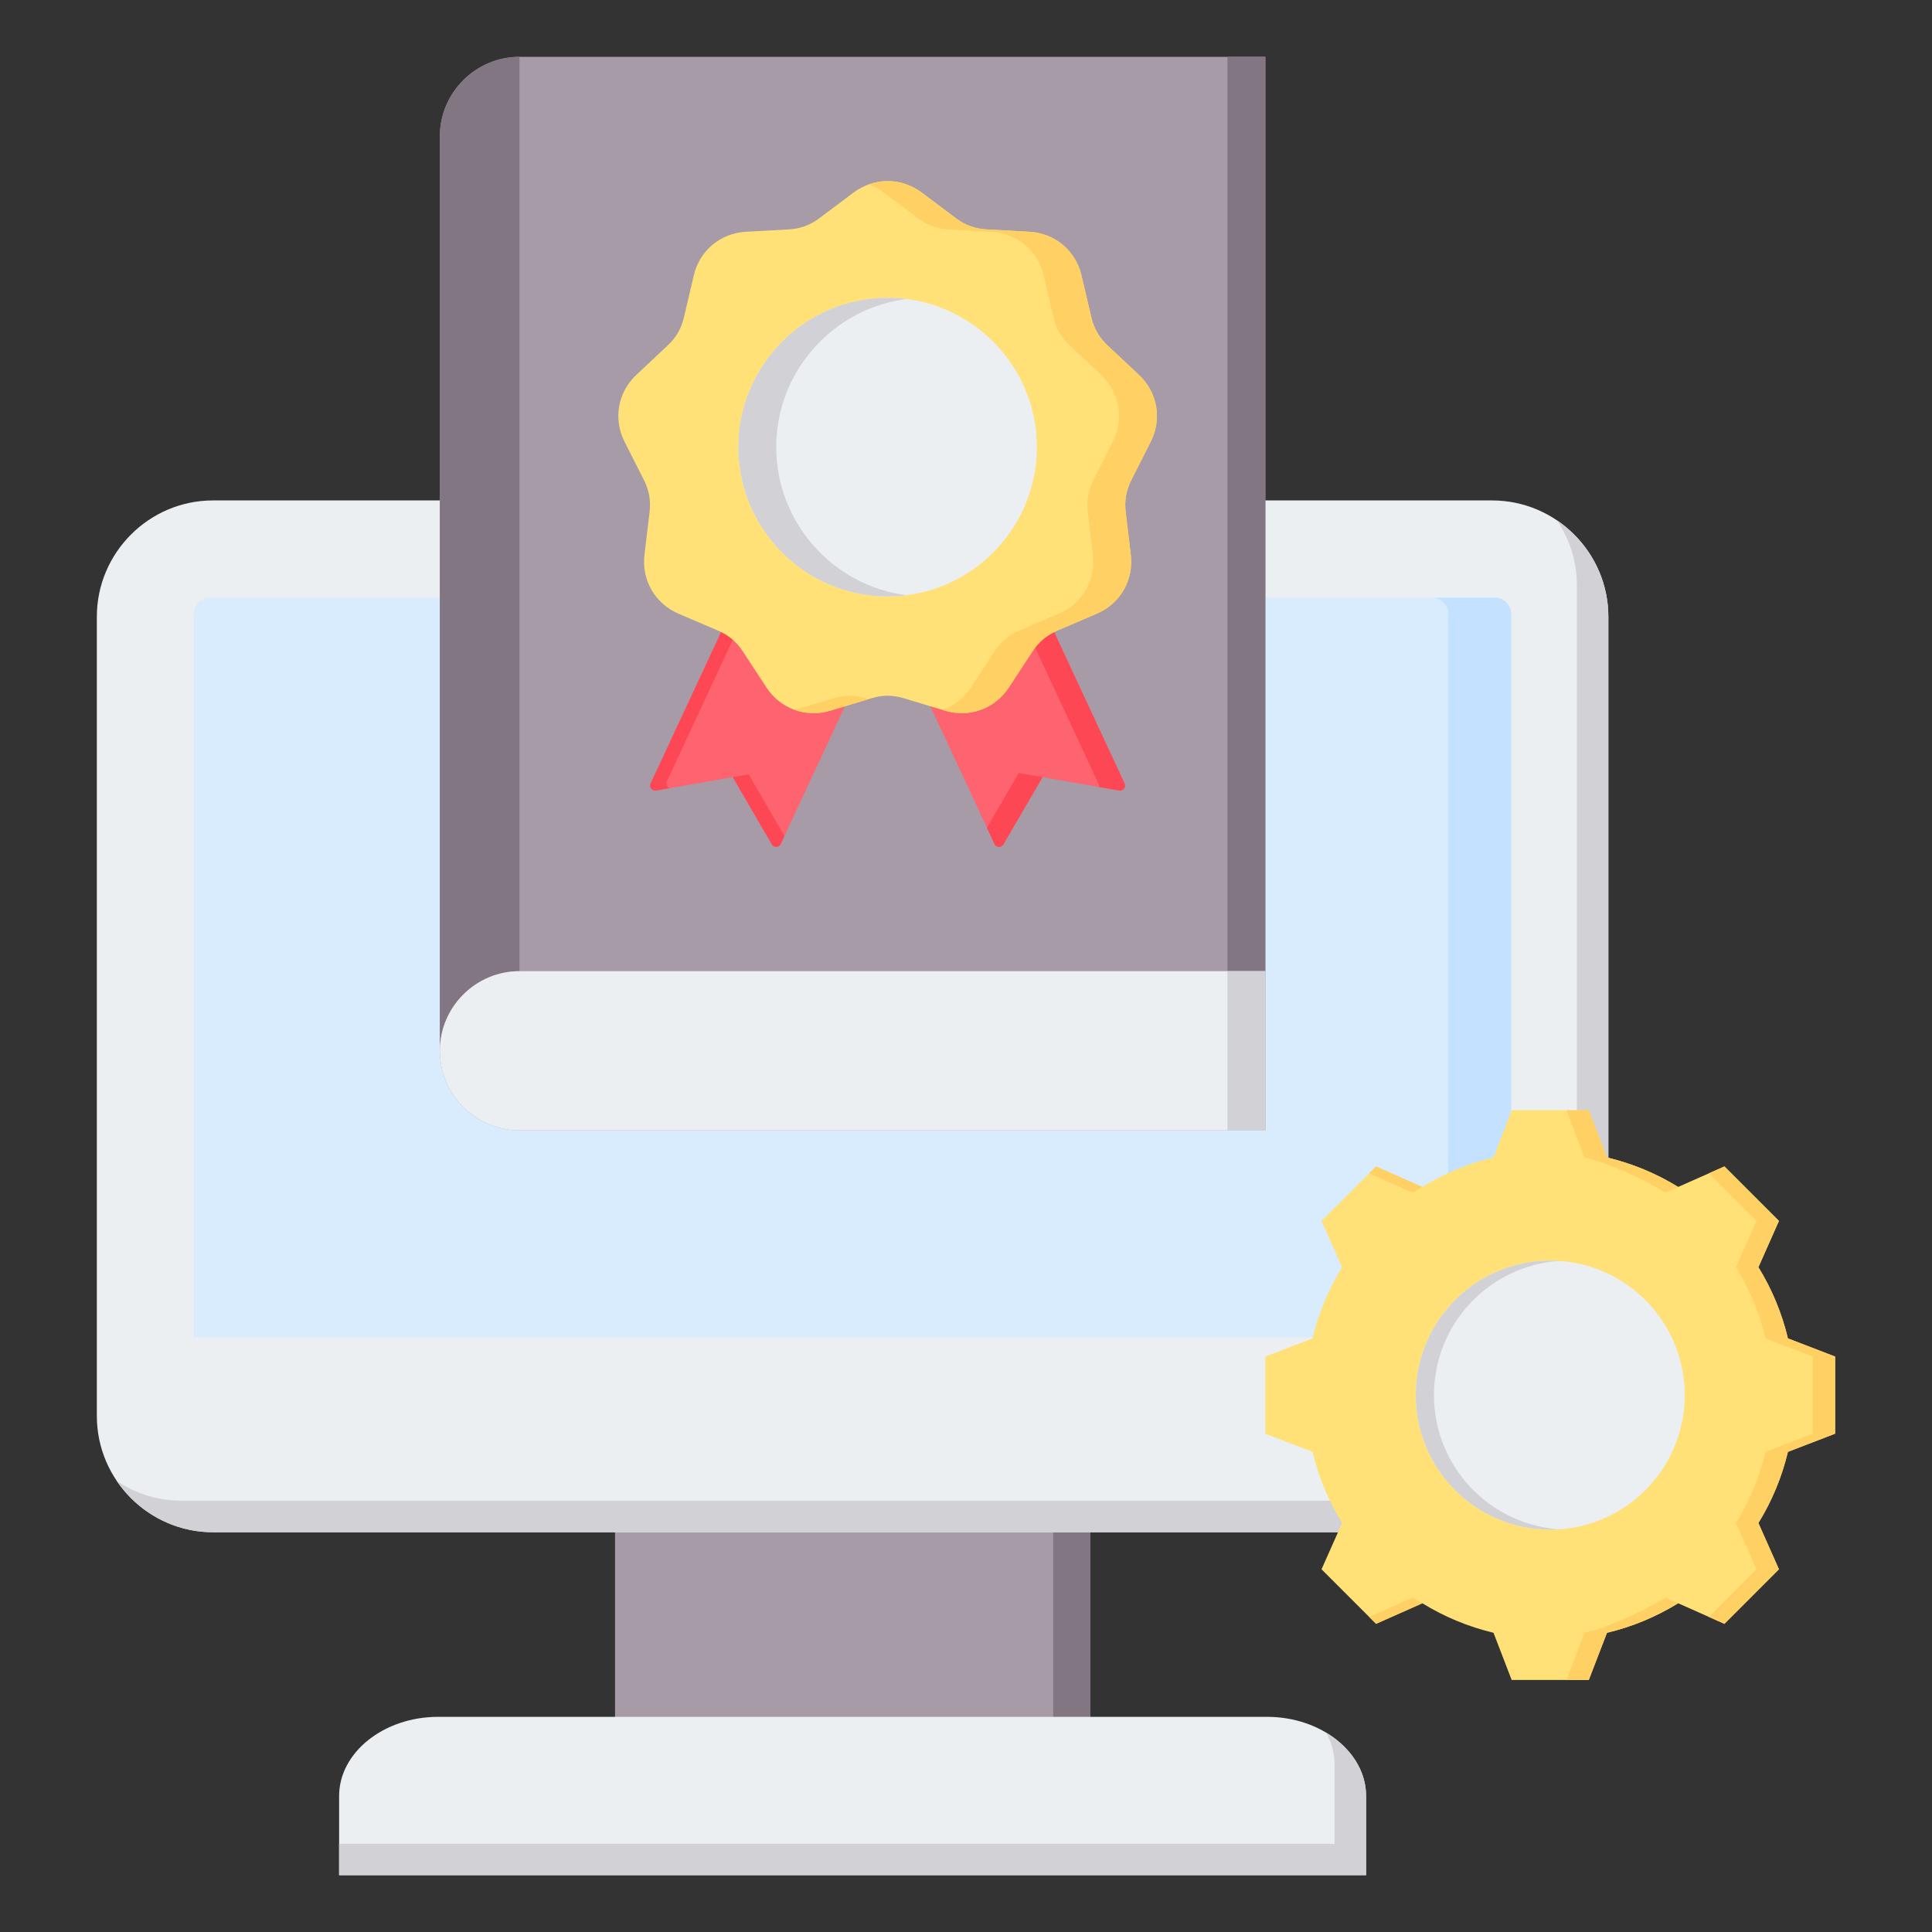 <?xml version="1.0" encoding="UTF-8"?> <svg xmlns="http://www.w3.org/2000/svg" clip-rule="evenodd" fill-rule="evenodd" stroke-linejoin="round" stroke-miterlimit="2" viewBox="0 0 510 510"><rect x="0" y="0" width="510" height="510" fill="#333333" stroke="none"/><g id="Artboard461"><g><g><path d="m162.352 393.139h125.405v71.421h-125.405z" fill="#a79ba7"></path><path d="m278.025 393.139h9.732v71.421h-9.732z" fill="#837683"></path><path d="m89.518 495.003h271.097v-20.9c0-11.476-11.782-20.901-26.155-20.901h-218.787c-14.397 0-26.155 9.425-26.155 20.901z" fill="#eceff1"></path><path d="m89.518 495.003h271.097v-20.9c0-6.81-4.171-12.913-10.556-16.73 1.437 2.568 2.238 5.443 2.238 8.435v20.901h-262.779z" fill="#d1d1d6"></path><path d="m56.222 132.103h337.665c16.871 0 30.679 13.808 30.679 30.679v211.011c0 16.872-13.808 30.68-30.679 30.68h-337.665c-16.871 0-30.656-13.808-30.656-30.68v-211.011c0-16.871 13.785-30.679 30.656-30.679z" fill="#eceff1"></path><path d="m410.994 137.357c8.176 5.538 13.572 14.869 13.572 25.425v211.011c0 16.872-13.808 30.68-30.679 30.68h-337.665c-10.532 0-19.887-5.396-25.424-13.549 4.901 3.299 10.792 5.231 17.107 5.231h337.664c16.871 0 30.68-13.785 30.68-30.656v-211.035c0-6.315-1.933-12.205-5.255-17.107z" fill="#d1d1d6"></path><path d="m55.468 157.763h339.196c2.333 0 4.242 1.909 4.242 4.242v191.029h-347.703v-191.029c0-2.333 1.909-4.242 4.265-4.242z" fill="#d8ecfe"></path><path d="m378.029 157.763h16.635c2.333 0 4.242 1.909 4.242 4.242v191.029h-16.612v-191.029c0-2.333-1.933-4.242-4.265-4.242z" fill="#c4e2ff"></path></g><g><path d="m334.025 298.386v-283.386h-196.898c-11.556 0-21.019 9.463-21.019 21.02v241.364c0 11.556 9.463 21.002 21.019 21.002z" fill="#a79ba7"></path><path d="m324.025 15h10v283.386h-10z" fill="#837683"></path><path d="m137.127 256.364v-241.364c-11.556 0-21.019 9.463-21.019 21.02v241.276c.053-11.521 9.481-20.932 21.019-20.932z" fill="#837683"></path><path d="m334.025 298.386v-42.022h-196.898c-11.556 0-21.019 9.463-21.019 21.02 0 11.556 9.463 21.002 21.019 21.002z" fill="#eceff1"></path><path d="m324.025 256.364h10v42.021h-10z" fill="#d1d1d6"></path></g><g><path d="m269.984 149.048-35.154 14.277 27.685 59.464c.227.471.642.754 1.151.773s.962-.227 1.207-.66l10.335-17.747 20.217 3.527c.509.094.981-.095 1.283-.509.32-.397.377-.906.151-1.377z" fill="#fe646f"></path><path d="m260.516 218.494 8.407-14.435 6.285 1.096-10.335 17.747c-.245.433-.698.679-1.207.66s-.924-.302-1.151-.773zm29.502-10.756c.093-.301.067-.63-.083-.942l-25.774-55.383 5.823-2.365 26.875 57.748c.226.471.169.98-.151 1.377-.302.414-.774.603-1.283.509z" fill="#fd4755"></path><path d="m198.639 149.048 35.154 14.277-27.686 59.464c-.208.471-.641.754-1.15.773-.51.019-.962-.227-1.207-.66l-10.317-17.747-20.236 3.527c-.509.094-.98-.095-1.282-.509-.321-.397-.377-.906-.151-1.377z" fill="#fe646f"></path><path d="m176.788 208.056-3.591.626c-.509.094-.98-.095-1.282-.509-.321-.397-.377-.906-.151-1.377l26.875-57.748 3.388 1.376-25.97 55.803c-.226.472-.169.981.151 1.377.155.213.354.366.58.452zm30.298 12.631-.979 2.102c-.208.471-.641.754-1.15.773-.51.019-.962-.227-1.207-.66l-10.317-17.747 4.199-.732z" fill="#fd4755"></path><path d="m243.298 50.828 9.033 6.771c2.471 1.848 5.055 2.791 8.148 2.961l11.259.622c6.733.377 12.221 4.979 13.748 11.542l2.584 10.995c.698 2.999 2.075 5.394 4.338 7.506l8.222 7.714c4.923 4.62 6.167 11.674 3.112 17.69l-5.092 10.071c-1.377 2.753-1.867 5.469-1.49 8.543l1.339 11.203c.792 6.695-2.772 12.899-8.996 15.559l-10.353 4.432c-2.848 1.207-4.961 2.998-6.658 5.582l-6.167 9.43c-3.696 5.658-10.41 8.09-16.879 6.148l-10.807-3.263c-2.942-.905-5.714-.905-8.656 0l-10.806 3.263c-6.469 1.942-13.183-.49-16.88-6.148l-6.167-9.43c-1.697-2.584-3.809-4.375-6.657-5.582l-10.354-4.432c-6.205-2.66-9.788-8.864-8.996-15.559l1.339-11.203c.377-3.074-.113-5.79-1.49-8.543l-5.092-10.071c-3.055-6.016-1.81-13.07 3.112-17.69l8.223-7.714c2.263-2.112 3.64-4.507 4.337-7.506l2.584-10.995c1.528-6.563 7.016-11.165 13.749-11.542l11.259-.622c3.093-.17 5.695-1.113 8.147-2.961l9.034-6.771c5.412-4.036 12.56-4.036 17.973 0z" fill="#ffe177"></path><path d="m229.311 48.677c4.636-1.669 9.825-.952 13.987 2.151l9.033 6.771c2.471 1.848 5.055 2.791 8.148 2.961l11.259.622c6.733.377 12.221 4.979 13.748 11.542l2.584 10.995c.698 2.999 2.075 5.394 4.338 7.506l8.222 7.714c4.923 4.62 6.167 11.674 3.112 17.69l-5.092 10.071c-1.377 2.753-1.867 5.469-1.49 8.543l1.339 11.203c.792 6.695-2.772 12.899-8.996 15.559l-10.353 4.432c-2.848 1.207-4.961 2.998-6.658 5.582l-6.167 9.43c-3.696 5.658-10.41 8.09-16.879 6.148l-.622-.188c2.991-1.063 5.632-3.099 7.501-5.96l6.167-9.43c1.697-2.584 3.81-4.375 6.658-5.582l10.353-4.432c6.224-2.66 9.788-8.864 8.996-15.559l-1.339-11.203c-.377-3.074.113-5.79 1.49-8.543l5.092-10.071c3.055-6.016 1.811-13.07-3.112-17.69l-8.222-7.714c-2.263-2.112-3.64-4.507-4.338-7.506l-2.584-10.995c-1.527-6.563-7.015-11.165-13.748-11.542l-11.259-.622c-3.093-.17-5.677-1.113-8.148-2.961l-9.033-6.771c-1.251-.932-2.594-1.649-3.987-2.151zm0 135.86-10.134 3.06c-3.198.96-6.456.851-9.379-.188l10.185-3.075c2.942-.905 5.714-.905 8.656 0z" fill="#ffd064"></path><path d="m234.321 157.441c21.688 0 39.397-17.709 39.397-39.417 0-21.707-17.709-39.416-39.397-39.416-21.708 0-39.417 17.709-39.417 39.416 0 21.708 17.709 39.417 39.417 39.417z" fill="#eceff1"></path><path d="m239.319 78.925c-19.361 2.471-34.415 19.086-34.415 39.099 0 20.014 15.054 36.629 34.415 39.1-1.638.209-3.306.317-4.998.317-21.708 0-39.417-17.709-39.417-39.417 0-21.707 17.709-39.416 39.417-39.416 1.692 0 3.36.108 4.998.317z" fill="#d1d1d6"></path></g><g><path d="m424.198 305.534c6.644 1.581 12.985 4.21 18.794 7.79l12.213-5.418 14.389 14.389-5.418 12.213c3.579 5.808 6.209 12.15 7.79 18.794l12.461 4.796v20.358l-12.461 4.796c-1.581 6.635-4.211 12.977-7.79 18.786l5.418 12.213-14.389 14.398-12.213-5.427c-5.809 3.579-12.15 6.217-18.794 7.798l-4.797 12.453h-20.357l-4.797-12.462c-6.634-1.581-12.976-4.21-18.785-7.789l-12.213 5.427-14.398-14.398 5.427-12.204c-3.579-5.818-6.217-12.16-7.798-18.795l-12.453-4.796v-20.358l12.453-4.796c1.581-6.644 4.219-12.986 7.798-18.794l-5.427-12.213 14.398-14.389 12.204 5.418c5.818-3.58 12.16-6.209 18.794-7.79l4.797-12.461h20.357z" fill="#ffe177"></path><path d="m451.102 309.727 4.103-1.821 14.389 14.389-5.418 12.213c3.579 5.808 6.209 12.15 7.79 18.794l12.461 4.796v20.358l-12.461 4.796c-1.581 6.635-4.211 12.977-7.79 18.786l5.418 12.213-14.389 14.398-4.103-1.821 12.577-12.577-5.427-12.213c3.579-5.809 6.208-12.151 7.789-18.786l12.462-4.796v-20.358l-12.462-4.796c-1.581-6.644-4.21-12.986-7.789-18.794l5.427-12.213zm-89.674 0 1.821-1.821 12.204 5.418c-.862.479-1.714.977-2.549 1.501zm62.77-4.193c6.644 1.581 12.985 4.21 18.794 7.79l-3.366 1.501c-5.809-3.58-14.709-7.71-21.353-9.291l-4.796-12.461h5.924zm-48.736 117.688-12.213 5.427-1.821-1.821 11.476-5.099c.835.516 1.687 1.013 2.558 1.493zm67.53 0c-5.809 3.579-12.15 6.217-18.794 7.798l-4.797 12.453h-5.924l4.796-12.453c6.644-1.581 15.544-5.711 21.362-9.291z" fill="#ffd064"></path><path d="m409.223 332.771c19.61 0 35.506 15.895 35.506 35.505 0 19.603-15.896 35.499-35.506 35.499-19.602 0-35.498-15.896-35.498-35.499 0-19.61 15.896-35.505 35.498-35.505z" fill="#eceff1"></path><path d="m409.223 332.771c.808 0 1.609.028 2.409.086-18.485 1.233-33.104 16.617-33.104 35.419 0 18.795 14.619 34.179 33.104 35.42-.8.05-1.601.079-2.409.079-19.602 0-35.498-15.896-35.498-35.499 0-19.61 15.896-35.505 35.498-35.505z" fill="#d1d1d6"></path></g></g></g></svg> 
